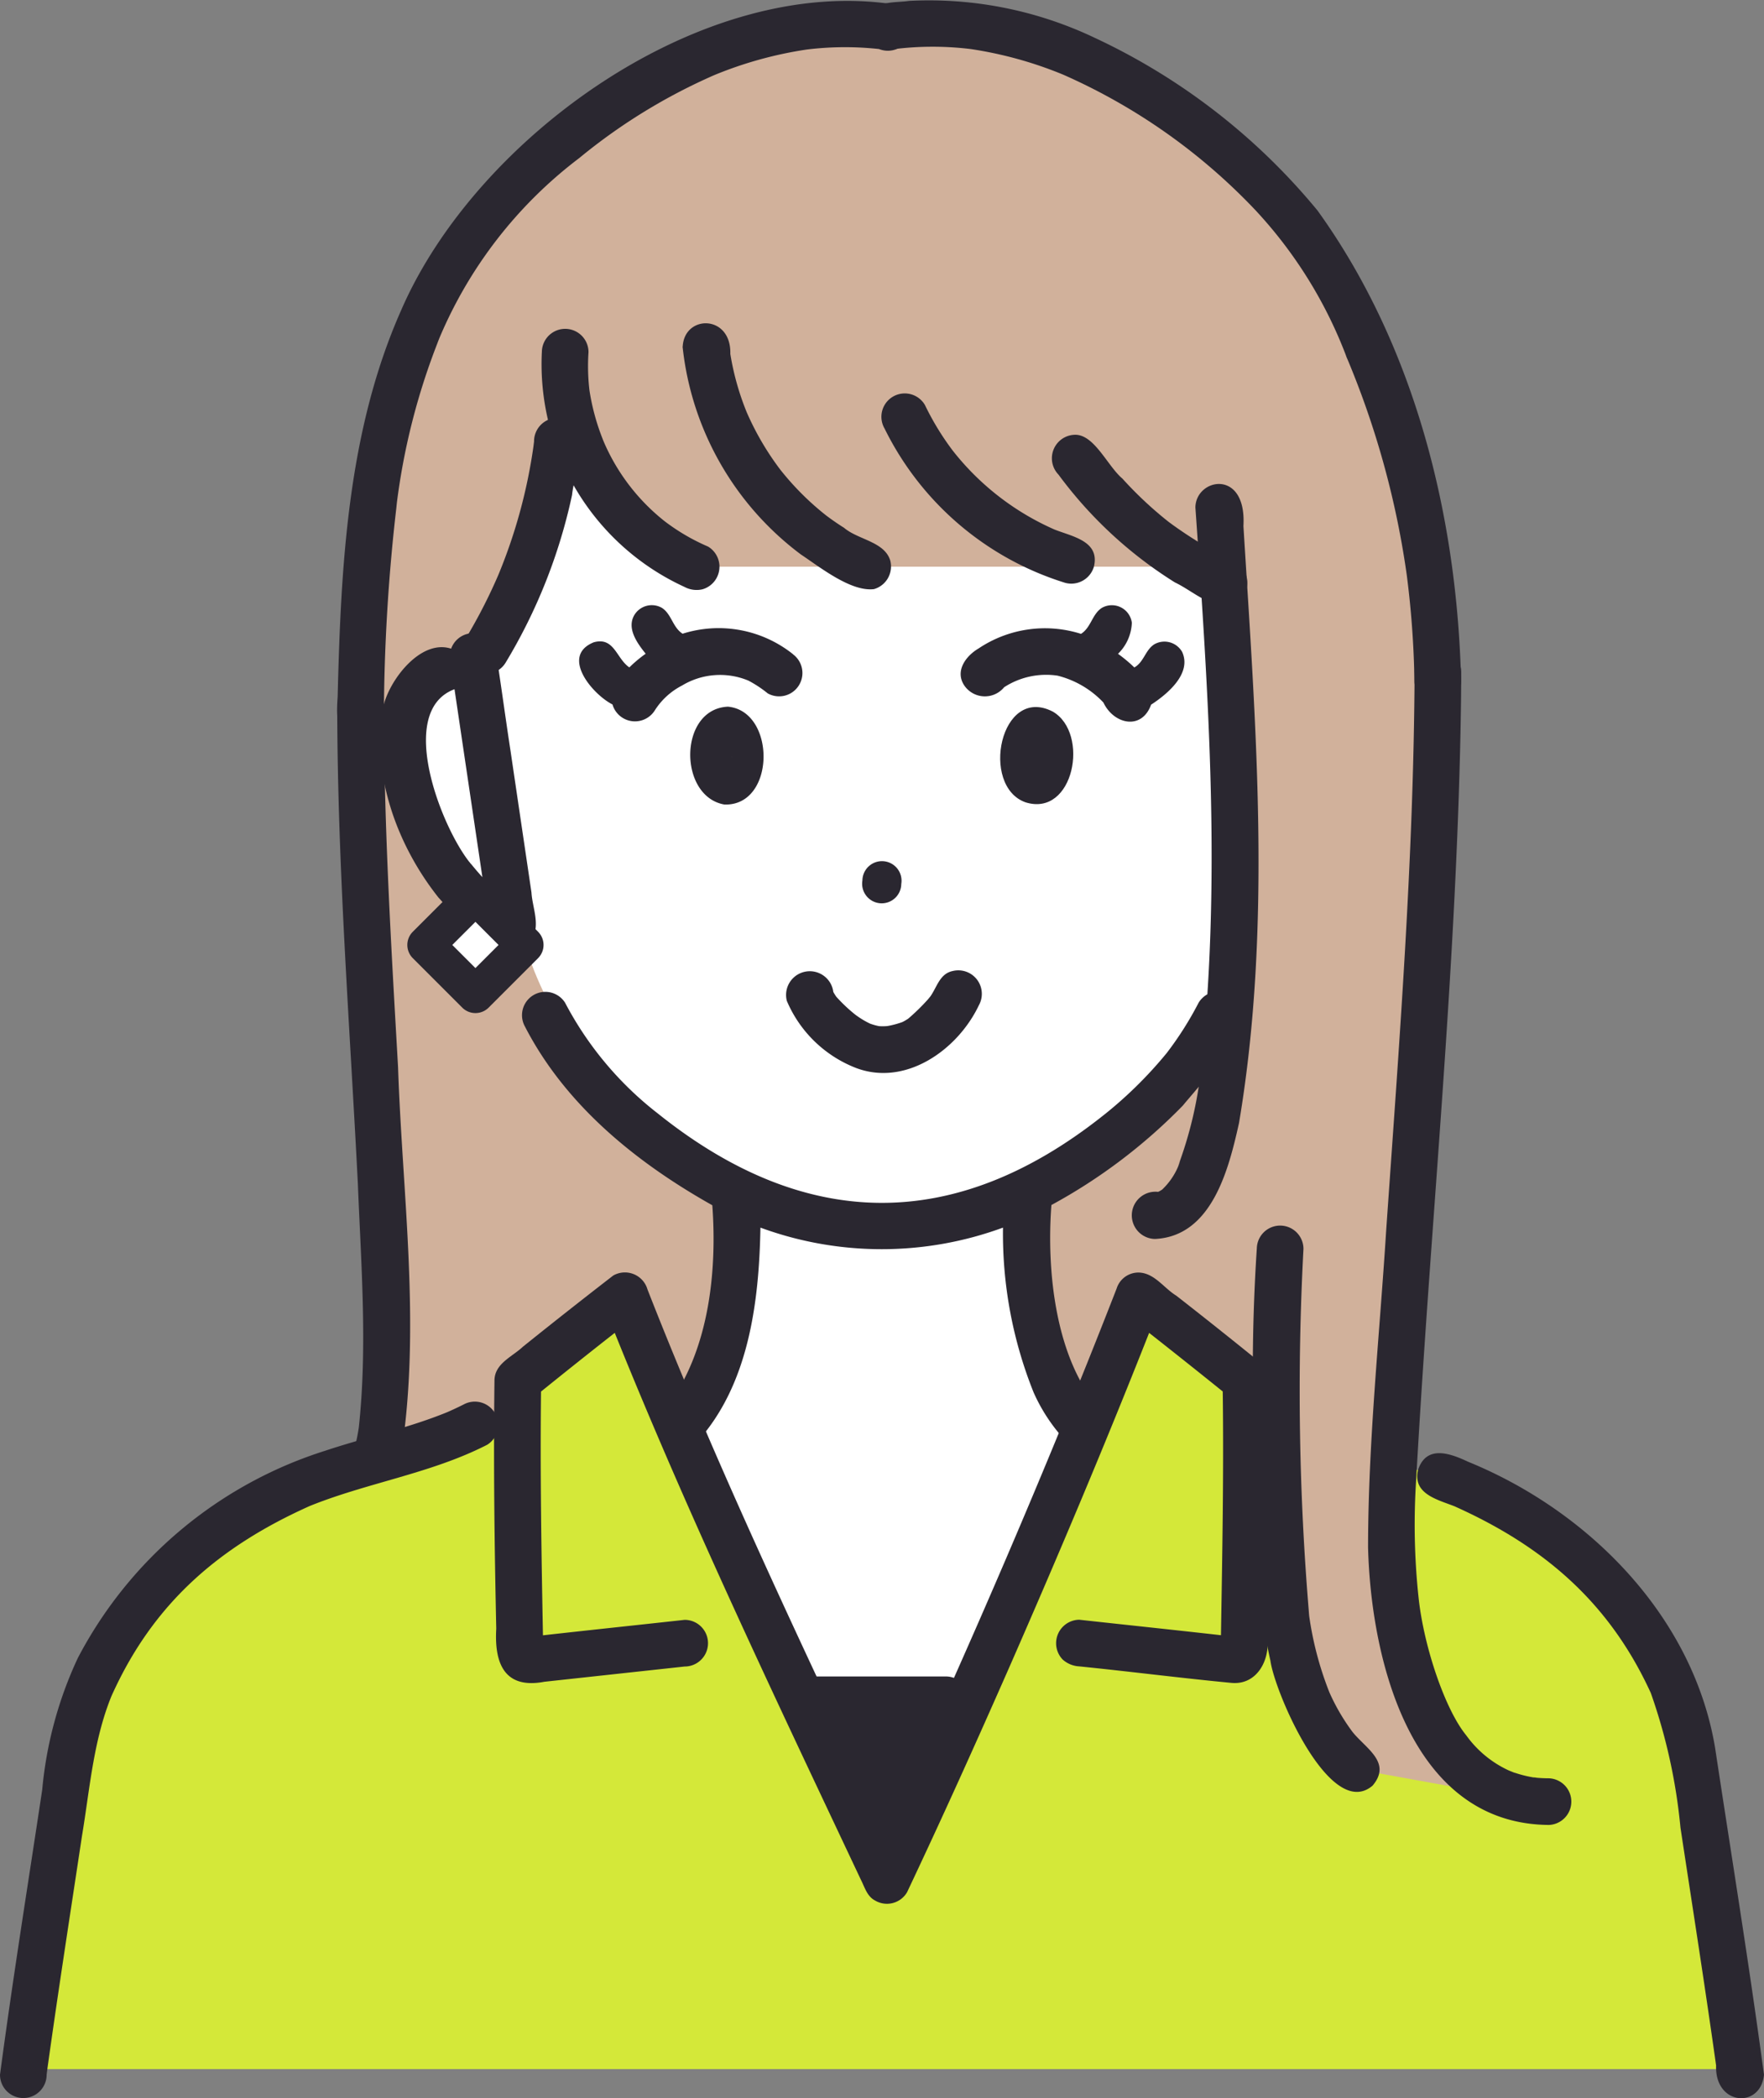 <svg xmlns="http://www.w3.org/2000/svg" xmlns:xlink="http://www.w3.org/1999/xlink" width="99.163" height="117.935" viewBox="0 0 99.163 117.935"><rect x="0" y="0" width="99.163" height="117.935" fill="#808080" stroke="none"/><defs><clipPath id="a"><rect width="99.163" height="117.935" fill="none"/></clipPath></defs><g clip-path="url(#a)"><path d="M72.56,69.312s-4.344-1.043-3.94,3.393,1.7,8.476,6.164,10.583c0,0,2.808,11.356,12.445,15.232,0,0,.4,10.683-3.418,12.33l7.41,16.46s8.391.244,8.635,0S106.9,111.89,106.9,111.89s-3.7-3.2-3.232-13.678c0,0,12.66-4.994,13.646-17.16s.978-33.625-21.378-34.23S72.56,69.312,72.56,69.312" transform="translate(-45.963 -31.367)" fill="#fff"/><path d="M141.1,298.446l-4.936-9.894h9.349Z" transform="translate(-91.239 -193.356)" fill="#2a2730"/><path d="M37.8,220.339l-5.827,4.753-.472,2.63s-14.035,2.558-19.064,7.821S6.117,246.42,5.416,251.8s-1.442,12.147-1.442,12.147h96.54L97.194,243.7S93.014,232.5,80.968,229.929l-14.293-9.59-14.154,32.4Z" transform="translate(-2.663 -147.646)" fill="#d4e839"/><path d="M90.555,3.915S74.994,1.832,64.8,19.756c0,0-4.827,10.568-2.659,39.537,0,0,1.594,21.285.115,25.355l8.093-2.354.221-2.275L76.4,75.266l3.356,7.482s3.955-6.625,2.776-13.023c0,0-10.142-5.815-12.156-15.642,0,0-6.279-2.5-6.479-9.034s3.967-4.531,3.967-4.531,5.245-8.159,5.583-13.159c0,0,2.106,5.675,7.479,7.068l29.159,0s.588,24,.279,25.568c0,0-5.088,7.88-11.39,9.427,0,0-1.1,9.21,3.232,12.883l3.074-7.036,7.49,5.025s-.947,19.523,4.724,21.723l7.951,1.44s-6.945-3.984-5.7-20.706,2.509-41.906,2.509-41.906-.465-37.2-31.693-36.928" transform="translate(-41.267 -2.573)" fill="#d1b19b"/><path d="M57.464,118.31c.018,8.891.708,17.762,1.159,26.637.183,4.582.548,9.2.046,13.773q.023-.174.047-.348c-.046.343-.1.685-.177,1.023a1.312,1.312,0,0,0,2.529.7c1.1-7.17.058-14.5-.186-21.707-.38-6.686-.785-13.375-.794-20.074a1.311,1.311,0,0,0-2.622,0" transform="translate(-38.506 -78.415)" fill="#2a2730"/><path d="M235.73,111.882c-.045,10.495-.873,20.967-1.6,31.431-.374,5.919-1.01,11.839-1.016,17.772.164,6.3,2.388,15.543,10.166,15.6a1.312,1.312,0,0,0,0-2.622,7.851,7.851,0,0,1-.931-.056c.415.025.178.024.075.008a6.656,6.656,0,0,1-1.034-.255c-.132-.02-.754-.332-.228-.077a6.07,6.07,0,0,1-2.531-2.038c-1.17-1.425-2.37-4.923-2.673-7.7a38.4,38.4,0,0,1-.135-6.726c.808-14.562,2.317-29.092,2.517-43.684q.009-.825.009-1.651a1.311,1.311,0,0,0-2.622,0" transform="translate(-156.209 -74.108)" fill="#2a2730"/><path d="M88.812.36C77.959-1.348,65.252,7.823,61.043,17.536c-3.02,6.8-3.388,14.388-3.572,21.727-.069,1.049-.148,2.544,1.288,2.57a1.336,1.336,0,0,0,1.311-1.311,104.525,104.525,0,0,1,.741-12.212q-.023.174-.047.348a37.559,37.559,0,0,1,2.424-9.538l-.132.313a24.721,24.721,0,0,1,7.99-10.441,32.318,32.318,0,0,1,7.62-4.677l-.313.132a22.179,22.179,0,0,1,5.6-1.576l-.349.047A17.6,17.6,0,0,1,88.245,2.9L87.9,2.858a1.332,1.332,0,1,0,.916-2.5" transform="translate(-38.49 -0.103)" fill="#2a2730"/><path d="M149.07,2.757l.219-.031-.349.047a17.6,17.6,0,0,1,4.636.014l-.349-.047a22.193,22.193,0,0,1,5.6,1.576l-.313-.132a33.466,33.466,0,0,1,10.852,7.647,25.074,25.074,0,0,1,5.16,8.38L174.4,19.9a49.124,49.124,0,0,1,3.483,12.608l-.047-.348a52.8,52.8,0,0,1,.452,6.112,1.311,1.311,0,0,0,2.622,0c-.221-9.26-2.6-18.848-8.069-26.437A35.831,35.831,0,0,0,160.283,2.11a21.668,21.668,0,0,0-10.4-2.06c-.792.116-1.843-.025-2.3.781a1.321,1.321,0,0,0,1.481,1.926" transform="translate(-98.776 0)" fill="#2a2730"/><path d="M146.924,147.849a1.1,1.1,0,1,0,2.185.192,1.1,1.1,0,1,0-2.185-.192" transform="translate(-98.444 -98.356)" fill="#2a2730"/><path d="M110.714,105.858A6.7,6.7,0,0,0,104.5,104.7c-.562-.357-.619-1.1-1.162-1.452a1.146,1.146,0,0,0-1.555.407c-.437.757.173,1.586.64,2.17a7.5,7.5,0,0,0-.917.768c-.731-.491-.845-1.731-2-1.411-1.889.763-.093,2.912,1.052,3.495a1.316,1.316,0,0,0,2.388.318,3.957,3.957,0,0,1,1.523-1.383,4.136,4.136,0,0,1,3.729-.276,6.563,6.563,0,0,1,1.088.719,1.311,1.311,0,0,0,1.426-2.193" transform="translate(-66.127 -69.08)" fill="#2a2730"/><path d="M119.732,120.4c-2.783.122-2.8,5.045-.2,5.5,2.887.1,2.916-5.248.2-5.5m.194,2.837a.208.208,0,0,1,.028-.011c-.007.006-.016.006-.028.011" transform="translate(-78.811 -80.679)" fill="#2a2730"/><path d="M173.383,120.718c-2.954-1.518-4.1,4.189-1.532,5.1,2.727.853,3.62-3.893,1.532-5.1" transform="translate(-114.202 -80.721)" fill="#2a2730"/><path d="M176.126,105.7a1.146,1.146,0,0,0-1.555-.408c-.507.32-.582,1-1.122,1.3a8.174,8.174,0,0,0-.918-.766,2.56,2.56,0,0,0,.778-1.75,1.133,1.133,0,0,0-1.689-.83c-.548.355-.6,1.1-1.169,1.458a6.7,6.7,0,0,0-5.759.822c-.7.411-1.333,1.245-.818,2.055a1.4,1.4,0,0,0,2.256.124,4.336,4.336,0,0,1,3-.652,5.318,5.318,0,0,1,2.58,1.51c.586,1.232,2.157,1.577,2.681.122.923-.6,2.315-1.761,1.738-2.984" transform="translate(-109.683 -69.076)" fill="#2a2730"/><path d="M73.38,124.976c.379-.79-.04-1.687-.09-2.515q-.591-3.993-1.181-7.986c-.289-1.878-.538-3.763-.834-5.639a1.314,1.314,0,0,0-2.5-.077c-1.688-.548-3.417,1.69-3.792,3.167-.758,3.78.729,7.863,3.08,10.822.845.919,2.421,2.9,3.649,3.061a2.253,2.253,0,0,0,1.663-.834m-3.589-4.248.1.131a1.3,1.3,0,0,1-.1-.131m.108.139c-1.616-1.914-4.267-8.582-.93-9.828L70.531,121.6c-.219-.238-.428-.485-.632-.735" transform="translate(-43.414 -72.298)" fill="#2a2730"/><path d="M112.393,189.933l.013.01c.066.052.216.157-.013-.01" transform="translate(-75.313 -127.272)" fill="#2a2730"/><path d="M187.848,189.9l.015-.011c.069-.052.26-.228-.015.011" transform="translate(-125.875 -127.167)" fill="#2a2730"/><path d="M128.728,169.061a1.33,1.33,0,0,0-1.794.47,18.864,18.864,0,0,1-1.791,2.825,23.4,23.4,0,0,1-3.623,3.553l.01-.009c-8.3,6.565-16.691,6.475-24.937-.1l.044.032a19.09,19.09,0,0,1-5.313-6.3,1.312,1.312,0,0,0-2.264,1.324c2.28,4.431,6.256,7.65,10.539,10.057.268,3.68-.179,7.915-2.32,11.014l.12-.155a5.539,5.539,0,0,1-.562.643,1.312,1.312,0,0,0,1.854,1.854c2.958-3.214,3.536-7.9,3.613-12.1a19.775,19.775,0,0,0,13.635,0,23.972,23.972,0,0,0,1.719,9.258,9.8,9.8,0,0,0,1.909,2.838,1.312,1.312,0,0,0,1.854-1.854c-2.547-2.825-3.042-7.845-2.76-11.512a30.889,30.889,0,0,0,7.386-5.587c.9-1.107,4.74-5.178,2.681-6.254m-35.67,3.218c-.061-.082-.118-.162,0,0" transform="translate(-59.556 -113.167)" fill="#2a2730"/><path d="M134,167a6.959,6.959,0,0,0,3.893,3.771c2.8,1.055,5.717-1.03,6.9-3.522a1.322,1.322,0,0,0-1.481-1.926c-.77.167-.888,1.005-1.327,1.535.262-.334.014-.02-.068.073A11.69,11.69,0,0,1,140.821,168q-.157.132.1-.07a3,3,0,0,1-.595.337l.313-.132a5.071,5.071,0,0,1-1.218.314l.349-.047a3.175,3.175,0,0,1-.769,0l.349.047a3.57,3.57,0,0,1-.855-.244l.313.132a4.813,4.813,0,0,1-.8-.449c-.084-.058-.325-.283-.026-.01a8.836,8.836,0,0,1-1.231-1.145q-.127-.157.078.1a3.109,3.109,0,0,1-.342-.587l.132.313A1.333,1.333,0,1,0,134,167" transform="translate(-89.768 -110.741)" fill="#2a2730"/><path d="M2.622,276.594c.023-.191.048-.383.074-.574l-.047.348c.611-4.4,1.294-8.782,1.956-13.171.459-2.744.653-5.574,1.774-8.154l-.132.313c2.32-5.21,6.032-8.451,11.268-10.774l-.313.132c3.324-1.385,6.967-1.878,10.188-3.53a1.312,1.312,0,0,0-1.324-2.264q-.531.267-1.078.5l.313-.132c-2.276.953-4.7,1.459-7.034,2.238a23.771,23.771,0,0,0-13.894,11.65,22.234,22.234,0,0,0-2,7.4C1.57,265.914.712,271.243,0,276.594a1.311,1.311,0,0,0,2.622,0" transform="translate(0 -159.978)" fill="#2a2730"/><path d="M260.98,282.516c-.823-6.137-1.821-12.251-2.748-18.373-1.234-7.4-7.112-13.321-13.891-16.083-1.006-.475-2.337-.957-2.807.458-.338,1.428,1.245,1.7,2.228,2.12l-.313-.132c5.243,2.323,8.954,5.577,11.268,10.774l-.132-.313a31.686,31.686,0,0,1,1.7,7.661c.694,4.568,1.412,9.133,2.051,13.71l-.047-.349c-.09,2.269,2.507,2.451,2.69.528" transform="translate(-161.818 -165.9)" fill="#2a2730"/><path d="M116.308,56.39a16.8,16.8,0,0,0,6.65,11.686c1.067.707,2.806,2.105,4.107,1.949a1.324,1.324,0,0,0,.916-1.613c-.331-1.063-1.8-1.158-2.592-1.831q-.489-.308-.953-.654c-.084-.062-.322-.258.01.01a15.607,15.607,0,0,1-2.6-2.571c-.065-.081-.246-.332.007.012a15.783,15.783,0,0,1-2-3.436l.132.313a15.019,15.019,0,0,1-1.041-3.767q.024.174.047.348c.089-2.249-2.576-2.265-2.676-.447" transform="translate(-77.937 -36.911)" fill="#2a2730"/><path d="M150.374,69a16.879,16.879,0,0,0,10.156,8.672,1.323,1.323,0,0,0,1.613-.916c.352-1.493-1.339-1.7-2.347-2.134l.313.132a14.881,14.881,0,0,1-5.9-4.51,15.162,15.162,0,0,1-1.567-2.568A1.312,1.312,0,0,0,150.374,69" transform="translate(-100.647 -44.911)" fill="#2a2730"/><path d="M179.6,76.322a23.788,23.788,0,0,0,6.542,6.057c.989.466,1.975,1.448,3.125,1.285a1.325,1.325,0,0,0,.313-2.4,23.754,23.754,0,0,1-3.55-2.112l-.2-.146c-.08-.06-.324-.259.022.019a21.372,21.372,0,0,1-2.662-2.483c-.828-.694-1.576-2.484-2.666-2.462a1.321,1.321,0,0,0-.927,2.238" transform="translate(-120.095 -49.642)" fill="#2a2730"/><path d="M92.271,57.369a13.777,13.777,0,0,0,8.021,13.2,1.436,1.436,0,0,0,1.011.132,1.321,1.321,0,0,0,.313-2.4,11.5,11.5,0,0,1-2.441-1.425c-.111-.082.161.122.139.108a11.451,11.451,0,0,1-3.656-4.8l.132.313a12.54,12.54,0,0,1-.872-3.184c.016.116.031.232.047.348a11.687,11.687,0,0,1-.071-2.288,1.311,1.311,0,0,0-2.622,0" transform="translate(-61.811 -37.578)" fill="#2a2730"/><path d="M82.743,72.474q-.032.27-.068.54.023-.175.047-.349a29.71,29.71,0,0,1-2.048,7.478l.132-.313a29.818,29.818,0,0,1-1.943,3.805,1.312,1.312,0,0,0,2.264,1.323,30.64,30.64,0,0,0,3.75-9.452c.1-1.069.931-3.175.1-3.96a1.321,1.321,0,0,0-2.238.927" transform="translate(-52.718 -47.688)" fill="#2a2730"/><path d="M135.129,288.246h7.71a1.311,1.311,0,0,0,0-2.623h-7.71a1.311,1.311,0,1,0,0,2.622" transform="translate(-89.669 -191.392)" fill="#2a2730"/><path d="M127.757,222.859a1.223,1.223,0,0,0-.6-1.1q-2.295-1.861-4.624-3.679c-.711-.435-1.239-1.294-2.137-1.3a1.284,1.284,0,0,0-1.216.9c-3.973,10.208-8.326,20.267-12.917,30.21-4.682-9.961-9.438-19.9-13.455-30.158a1.321,1.321,0,0,0-1.926-.784q-2.557,1.976-5.076,4c-.6.568-1.6.947-1.6,1.906-.06,4.648,0,9.3.1,13.945-.114,1.937.452,3.411,2.705,2.983l7.887-.857a1.311,1.311,0,0,0,0-2.623c-2.655.292-5.312.571-7.967.869-.087-4.565-.16-9.13-.109-13.7q2.06-1.665,4.145-3.3c4.2,10.428,9.045,20.58,13.839,30.744.215.422.344.931.8,1.166a1.309,1.309,0,0,0,1.794-.47c1.963-4.15,3.85-8.336,5.7-12.539,2.743-6.253,5.4-12.544,7.907-18.9q2.079,1.634,4.138,3.293c.06,4.566-.025,9.132-.1,13.7-2.656-.3-5.314-.578-7.97-.87a1.321,1.321,0,0,0-.927,2.238,1.507,1.507,0,0,0,.927.384c2.861.289,5.718.658,8.579.93,1.413.117,2.14-1.268,2-2.519.115-4.826.171-9.655.113-14.482" transform="translate(-56.409 -145.253)" fill="#2a2730"/><path d="M213.7,210.156a104.692,104.692,0,0,0-.135,11.157c.161,4,.007,8.056.9,11.982.242,1.794,3.371,9.048,5.744,7.03,1.143-1.356-.5-2.143-1.219-3.138-.1-.122.2.26.069.088a11.486,11.486,0,0,1-1.383-2.441l.132.313a18.727,18.727,0,0,1-1.208-4.71c.016.116.031.232.047.348a149.87,149.87,0,0,1-.323-20.629,1.311,1.311,0,0,0-2.622,0" transform="translate(-143.05 -139.957)" fill="#2a2730"/><path d="M196.443,83.79c.745,10.6,1.477,21.317.269,31.91q.023-.174.047-.349a22.425,22.425,0,0,1-1.3,5.48l.132-.313a3.877,3.877,0,0,1-1.081,1.67c-.179.156.343-.246.123-.1a2.152,2.152,0,0,1-.4.225l.313-.132a1.924,1.924,0,0,1-.482.132l.348-.047a1.328,1.328,0,1,0-.245,2.638c3.207-.145,4.154-3.934,4.728-6.517,1.863-11.074.936-22.412.248-33.558.189-3.247-2.679-2.691-2.7-1.044" transform="translate(-129.244 -55.264)" fill="#2a2730"/><rect width="3.931" height="3.931" transform="translate(23.948 53.115) rotate(-45)" fill="#fff"/><path d="M73.237,157.048a1.045,1.045,0,0,1-.742-.307l-2.78-2.78a1.049,1.049,0,0,1,0-1.483l2.78-2.78a1.049,1.049,0,0,1,1.483,0l2.78,2.78a1.049,1.049,0,0,1,0,1.483l-2.78,2.78a1.045,1.045,0,0,1-.742.307m-1.3-3.829,1.3,1.3,1.3-1.3-1.3-1.3Z" transform="translate(-46.51 -100.105)" fill="#2a2730"/></g></svg>